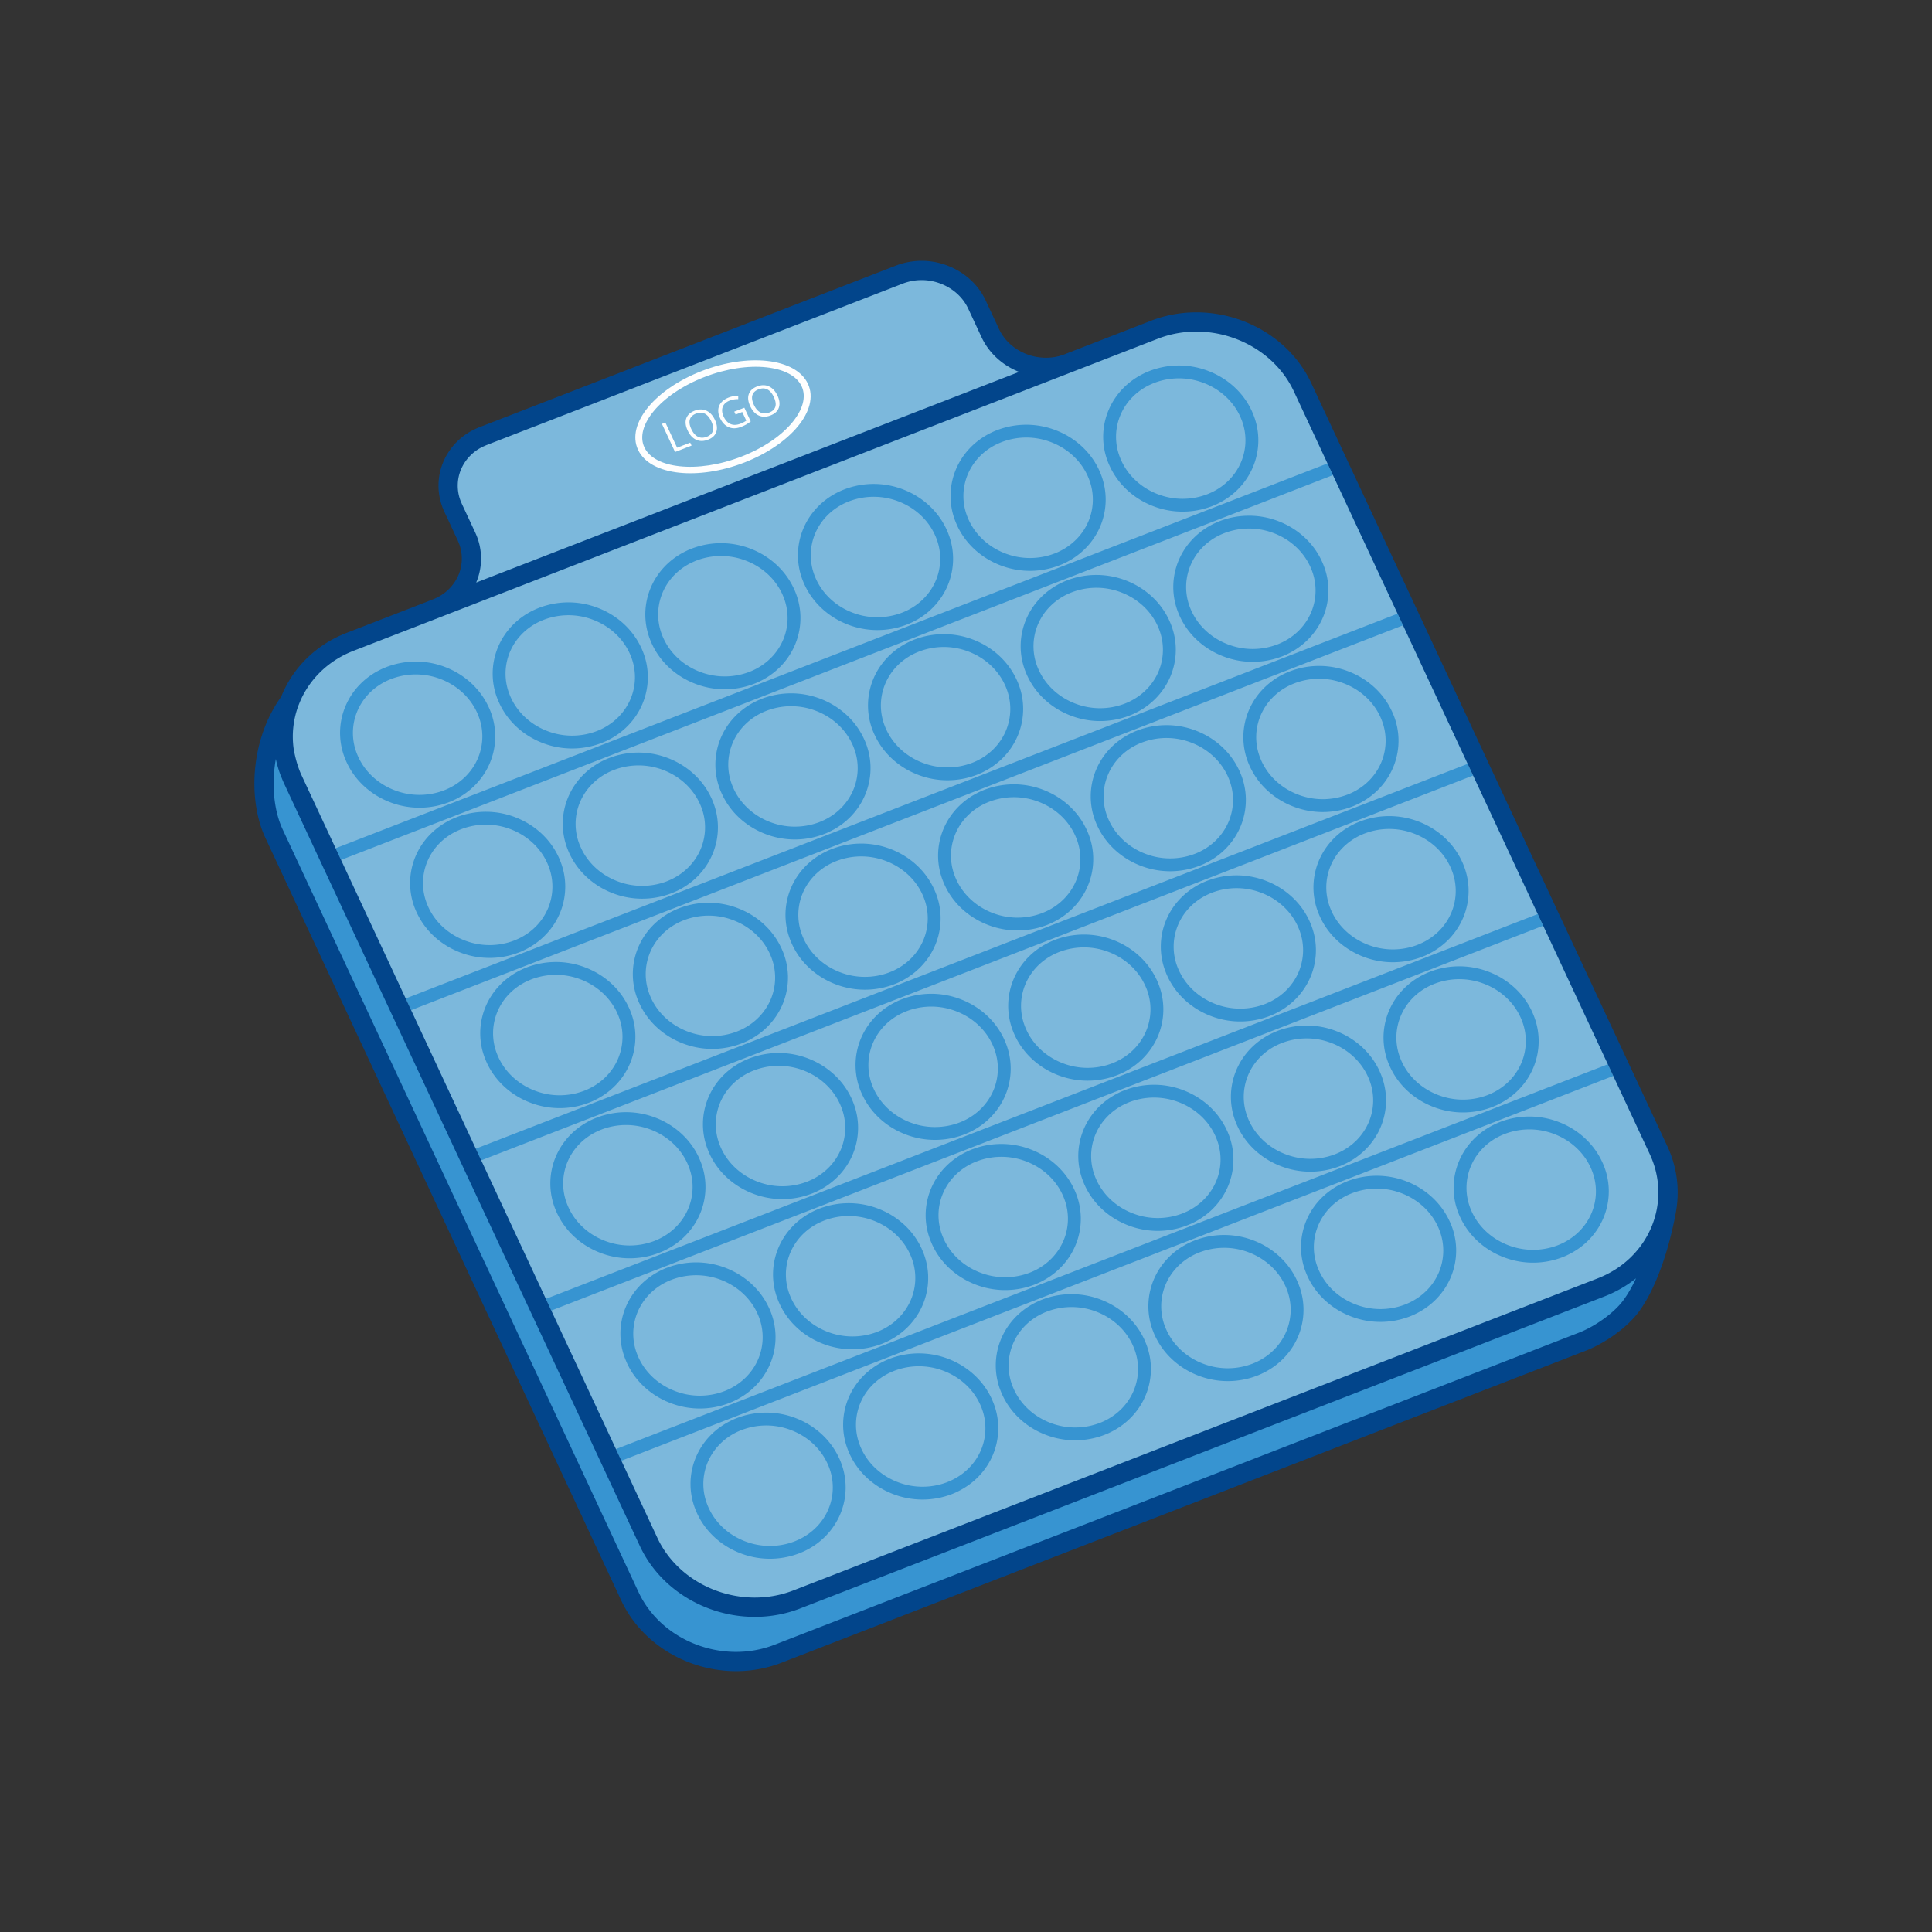 <svg id="Layer_1" xmlns="http://www.w3.org/2000/svg" version="1.1" viewBox="0 0 150 150"><rect x="0" y="0" width="150" height="150" fill="#333333" stroke="none"/><defs><style>.st1{fill:#3794d1;fill-rule:evenodd}.st3{fill:#fefefe}</style></defs><path d="m27.175 49.833 6.702-2.6c2.305-.894 3.354-3.407 2.334-5.593l-1.031-2.21c-1.014-2.173.031-4.678 2.323-5.567l32.338-12.546c2.292-.889 4.996.162 6.01 2.334l1.031 2.21c1.02 2.186 3.732 3.239 6.038 2.345l6.702-2.6c4.39-1.703 9.571.309 11.513 4.471l27.628 59.211c1.942 4.162-.06 8.961-4.45 10.664l-62.446 24.227c-4.39 1.703-9.57-.309-11.512-4.471L22.727 60.497c-1.942-4.162.06-8.961 4.45-10.664Z" style="fill:#7cb8dc;fill-rule:evenodd"/><path class="st1" d="M81.878 42.971c.109-.042.214-.087.312-.133 1.102-.514 1.906-1.378 2.326-2.388a4.35 4.35 0 0 0 .028-3.262 4.697 4.697 0 0 0-.122-.288c-.562-1.202-1.586-2.092-2.787-2.558a5.352 5.352 0 0 0-3.866-.017 4.622 4.622 0 0 0-.312.135l-.036.015c-1.085.516-1.875 1.373-2.29 2.372a4.35 4.35 0 0 0-.028 3.262c.038.098.079.195.122.287.562 1.202 1.586 2.092 2.787 2.558a5.352 5.352 0 0 0 3.866.017Zm.734.77a6.348 6.348 0 0 1-4.96.143c-1.435-.557-2.659-1.623-3.332-3.066a8.878 8.878 0 0 1-.148-.35 5.342 5.342 0 0 1 .036-4.004c.507-1.22 1.469-2.263 2.786-2.889l.041-.021a6.345 6.345 0 0 1 4.958-.141c1.435.557 2.659 1.623 3.332 3.066.054.119.103.236.148.35a5.342 5.342 0 0 1-.036 4.004c-.512 1.232-1.488 2.284-2.826 2.908ZM34.478 61.361c.099-.038.205-.084.314-.135l.024-.01c1.089-.516 1.884-1.374 2.301-2.377a4.35 4.35 0 0 0 .028-3.262 4.417 4.417 0 0 0-.122-.287c-.56-1.201-1.585-2.091-2.787-2.558a5.35 5.35 0 0 0-4.177.116c-1.104.517-1.908 1.38-2.327 2.389a4.349 4.349 0 0 0-.028 3.263c.038.098.079.195.122.287.56 1.201 1.585 2.091 2.787 2.558a5.35 5.35 0 0 0 3.865.017Zm.732.772a6.35 6.35 0 0 1-4.956.141c-1.433-.557-2.657-1.623-3.33-3.066a5.617 5.617 0 0 1-.149-.349 5.34 5.34 0 0 1 .036-4.005c.512-1.234 1.49-2.287 2.827-2.911a6.345 6.345 0 0 1 4.958-.141c1.433.557 2.657 1.623 3.33 3.066a5.337 5.337 0 0 1 .114 4.354c-.508 1.223-1.474 2.268-2.796 2.894l-.032.016ZM46.328 56.763c.109-.042.214-.087.312-.133 1.103-.516 1.907-1.38 2.326-2.388a4.35 4.35 0 0 0 .028-3.262 4.697 4.697 0 0 0-.122-.288c-.56-1.201-1.585-2.091-2.787-2.558a5.354 5.354 0 0 0-4.177.116c-1.103.516-1.907 1.38-2.326 2.388a4.35 4.35 0 0 0-.028 3.262c.038.099.079.195.122.288.56 1.201 1.585 2.091 2.787 2.558a5.354 5.354 0 0 0 3.865.017Zm.734.771a6.345 6.345 0 0 1-4.958.142c-1.433-.557-2.657-1.623-3.33-3.066a5.342 5.342 0 0 1-.114-4.354c.512-1.234 1.489-2.287 2.826-2.91a6.345 6.345 0 0 1 4.959-.141c1.433.557 2.657 1.623 3.33 3.066a5.342 5.342 0 0 1 .114 4.354c-.513 1.234-1.489 2.287-2.826 2.91ZM58.178 52.166c.109-.042.213-.087.312-.133 1.103-.514 1.907-1.378 2.326-2.388a4.35 4.35 0 0 0 .028-3.262 4.697 4.697 0 0 0-.122-.288c-.56-1.201-1.585-2.091-2.787-2.558a5.357 5.357 0 0 0-3.866-.017 5.493 5.493 0 0 0-.313.135l-.036.015c-1.084.516-1.874 1.372-2.289 2.371a4.344 4.344 0 0 0-.028 3.261c.038.098.079.196.123.288.56 1.201 1.585 2.091 2.787 2.558a5.35 5.35 0 0 0 3.865.017Zm.734.77a6.34 6.34 0 0 1-4.958.143c-1.433-.557-2.657-1.623-3.33-3.066a5.436 5.436 0 0 1-.15-.351 5.34 5.34 0 0 1 .036-4.003c.506-1.219 1.468-2.262 2.784-2.889l.041-.021a6.345 6.345 0 0 1 4.959-.141c1.433.557 2.657 1.623 3.33 3.066a5.342 5.342 0 0 1 .114 4.354c-.512 1.232-1.489 2.284-2.826 2.908ZM70.028 47.569c.109-.042.213-.087.312-.133 1.103-.515 1.907-1.379 2.326-2.389a4.353 4.353 0 0 0 .028-3.263 4.666 4.666 0 0 0-.122-.287c-.56-1.201-1.585-2.091-2.787-2.558a5.352 5.352 0 0 0-4.178.116c-1.104.517-1.908 1.38-2.327 2.389a4.349 4.349 0 0 0-.028 3.263c.038.098.079.195.122.287.56 1.201 1.585 2.091 2.787 2.558a5.352 5.352 0 0 0 3.866.017Zm.734.77a5.755 5.755 0 0 1-.374.16 6.35 6.35 0 0 1-4.584-.017c-1.433-.557-2.657-1.623-3.33-3.066a5.617 5.617 0 0 1-.149-.349 5.34 5.34 0 0 1 .036-4.005c.512-1.234 1.49-2.287 2.827-2.911a6.35 6.35 0 0 1 4.958-.141c1.433.557 2.657 1.623 3.33 3.066.055.118.105.235.149.35a5.34 5.34 0 0 1-.036 4.005c-.512 1.233-1.488 2.284-2.826 2.909ZM93.728 38.374c.092-.035.197-.081.312-.135l.036-.015c1.085-.516 1.875-1.373 2.29-2.372a4.35 4.35 0 0 0 .028-3.262 4.666 4.666 0 0 0-.122-.287c-.562-1.202-1.586-2.092-2.787-2.558a5.35 5.35 0 0 0-3.865-.017 4.858 4.858 0 0 0-.313.135l-.036.015c-1.084.516-1.875 1.372-2.29 2.371a4.35 4.35 0 0 0-.028 3.262c.038.098.08.195.123.288.56 1.201 1.585 2.091 2.787 2.558a5.35 5.35 0 0 0 3.865.017Zm.734.771a6.345 6.345 0 0 1-4.958.141c-1.433-.557-2.657-1.623-3.33-3.066a5.342 5.342 0 0 1-.114-4.354c.507-1.219 1.468-2.262 2.785-2.889l.041-.021a6.34 6.34 0 0 1 4.959-.141c1.435.557 2.659 1.623 3.332 3.066.053.119.103.236.148.35a5.342 5.342 0 0 1-.036 4.004c-.507 1.22-1.469 2.263-2.786 2.889l-.041.021ZM87.319 54.633c.109-.042.213-.087.312-.133 1.103-.514 1.907-1.378 2.327-2.389a4.353 4.353 0 0 0 .028-3.263 4.945 4.945 0 0 0-.122-.287c-.56-1.201-1.585-2.091-2.787-2.558a5.352 5.352 0 0 0-4.177.115c-1.104.517-1.908 1.38-2.327 2.389a4.351 4.351 0 0 0 .096 3.552l.01.024c.563 1.188 1.581 2.069 2.775 2.532a5.352 5.352 0 0 0 3.866.017Zm.734.77a5.755 5.755 0 0 1-.374.16 6.35 6.35 0 0 1-4.584-.017c-1.423-.553-2.64-1.608-3.316-3.035l-.016-.033a6.151 6.151 0 0 1-.147-.347 5.342 5.342 0 0 1 .036-4.006c.513-1.234 1.49-2.287 2.827-2.911a6.353 6.353 0 0 1 4.958-.14c1.433.557 2.657 1.623 3.33 3.066.055.118.105.235.149.349a5.34 5.34 0 0 1-.036 4.005c-.512 1.233-1.489 2.285-2.827 2.909ZM39.92 73.023c.092-.035.196-.081.311-.134l.036-.015c1.085-.516 1.876-1.373 2.291-2.372a4.349 4.349 0 0 0 .028-3.263 4.945 4.945 0 0 0-.122-.287c-.56-1.201-1.585-2.091-2.787-2.558a5.352 5.352 0 0 0-4.178.116c-1.103.514-1.907 1.378-2.326 2.389a4.353 4.353 0 0 0-.028 3.263c.038.098.079.194.122.287.56 1.201 1.585 2.091 2.787 2.558a5.352 5.352 0 0 0 3.866.017Zm.733.772a6.343 6.343 0 0 1-4.959.141c-1.433-.557-2.657-1.623-3.33-3.066a5.344 5.344 0 0 1-.114-4.355c.512-1.232 1.488-2.284 2.826-2.909.124-.058.249-.112.374-.16a6.345 6.345 0 0 1 4.584.017c1.433.557 2.657 1.623 3.33 3.066.055.118.105.235.149.349a5.34 5.34 0 0 1-.036 4.005c-.507 1.22-1.469 2.263-2.786 2.89l-.041.021ZM51.77 68.425c.091-.035.196-.081.311-.134 1.104-.515 1.908-1.378 2.327-2.387a4.349 4.349 0 0 0-.096-3.552l-.01-.024c-.563-1.188-1.581-2.069-2.775-2.532a5.352 5.352 0 0 0-4.177.115c-1.104.517-1.908 1.38-2.327 2.389a4.351 4.351 0 0 0 .096 3.552l.01.024c.563 1.188 1.581 2.068 2.775 2.532a5.352 5.352 0 0 0 3.866.017Zm.732.773a6.35 6.35 0 0 1-4.957.141c-1.423-.553-2.64-1.608-3.316-3.035l-.016-.033a6.151 6.151 0 0 1-.147-.347 5.342 5.342 0 0 1 .036-4.006c.513-1.234 1.49-2.287 2.827-2.911a6.348 6.348 0 0 1 4.958-.14c1.423.553 2.64 1.608 3.316 3.035l.017.033c.05.107.1.223.147.347a5.34 5.34 0 0 1-.036 4.005c-.513 1.234-1.49 2.288-2.827 2.911ZM63.62 63.828c.092-.036.197-.081.313-.135l.036-.015c1.084-.516 1.875-1.372 2.29-2.371a4.346 4.346 0 0 0 .028-3.262 4.37 4.37 0 0 0-.123-.288c-.56-1.201-1.585-2.091-2.787-2.558a5.35 5.35 0 0 0-4.177.116c-1.103.514-1.907 1.379-2.326 2.389a4.351 4.351 0 0 0-.028 3.262c.038.098.079.195.122.287.56 1.201 1.585 2.091 2.787 2.558a5.352 5.352 0 0 0 3.866.017Zm.734.771a6.345 6.345 0 0 1-4.959.141c-1.433-.557-2.657-1.623-3.33-3.066a5.342 5.342 0 0 1-.114-4.354c.512-1.233 1.488-2.284 2.826-2.909.124-.058.249-.112.374-.16a6.345 6.345 0 0 1 4.584.017c1.433.557 2.657 1.623 3.33 3.066a5.342 5.342 0 0 1 .114 4.354c-.506 1.22-1.468 2.263-2.785 2.889l-.041.021ZM75.47 59.23c.109-.042.213-.087.312-.133 1.103-.514 1.907-1.378 2.326-2.389a4.353 4.353 0 0 0 .028-3.263 4.945 4.945 0 0 0-.122-.287c-.56-1.201-1.585-2.091-2.787-2.558a5.352 5.352 0 0 0-4.178.116c-1.103.515-1.907 1.379-2.326 2.389a4.351 4.351 0 0 0-.028 3.262c.038.098.079.195.122.287.56 1.201 1.585 2.091 2.787 2.558a5.352 5.352 0 0 0 3.866.017Zm.733.77a5.755 5.755 0 0 1-.374.16 6.345 6.345 0 0 1-4.584-.017c-1.433-.557-2.657-1.623-3.33-3.066a5.342 5.342 0 0 1-.114-4.354c.512-1.232 1.488-2.284 2.826-2.909.124-.058.249-.112.374-.16a6.345 6.345 0 0 1 4.584.017c1.433.557 2.657 1.623 3.33 3.066a5.344 5.344 0 0 1 .114 4.355c-.512 1.232-1.488 2.284-2.826 2.909ZM99.17 50.035c.109-.042.213-.087.312-.133 1.103-.514 1.907-1.378 2.327-2.389a4.353 4.353 0 0 0 .028-3.263 4.945 4.945 0 0 0-.122-.287c-.56-1.201-1.585-2.091-2.787-2.558a5.352 5.352 0 0 0-4.177.115c-1.104.517-1.908 1.38-2.327 2.389a4.351 4.351 0 0 0 .096 3.552l.01.024c.563 1.188 1.581 2.068 2.775 2.532a5.352 5.352 0 0 0 3.866.017Zm.733.77a5.755 5.755 0 0 1-.374.16 6.345 6.345 0 0 1-4.584-.017c-1.423-.553-2.64-1.608-3.316-3.035l-.016-.033a6.151 6.151 0 0 1-.147-.347 5.342 5.342 0 0 1 .036-4.006c.513-1.234 1.49-2.287 2.827-2.911a6.345 6.345 0 0 1 4.957-.14c1.433.557 2.657 1.623 3.33 3.066.055.118.105.235.149.349a5.34 5.34 0 0 1-.036 4.005c-.512 1.233-1.489 2.285-2.827 2.909ZM92.761 66.295c.109-.042.214-.087.312-.133 1.103-.514 1.906-1.378 2.326-2.388a4.346 4.346 0 0 0 .029-3.26 6.005 6.005 0 0 0-.123-.289c-.56-1.201-1.585-2.091-2.787-2.558a5.35 5.35 0 0 0-4.178.116c-1.103.514-1.906 1.378-2.326 2.388a4.348 4.348 0 0 0 .097 3.551l.01.023c.563 1.188 1.581 2.069 2.775 2.532a5.35 5.35 0 0 0 3.865.017Zm.734.769a6.34 6.34 0 0 1-4.959.143c-1.423-.553-2.64-1.608-3.316-3.035l-.017-.033a5.92 5.92 0 0 1-.148-.349 5.34 5.34 0 0 1 .036-4.003c.512-1.232 1.488-2.284 2.826-2.908a6.34 6.34 0 0 1 4.959-.143c1.433.557 2.657 1.623 3.33 3.066a5.347 5.347 0 0 1 .114 4.354c-.512 1.232-1.488 2.284-2.826 2.908ZM45.361 84.684c.109-.042.213-.087.312-.133 1.103-.514 1.907-1.378 2.326-2.388a4.35 4.35 0 0 0 .028-3.262 4.697 4.697 0 0 0-.122-.288c-.56-1.201-1.585-2.091-2.787-2.558a5.35 5.35 0 0 0-3.865-.017 5.493 5.493 0 0 0-.313.135l-.036.015c-1.084.516-1.875 1.372-2.29 2.371a4.35 4.35 0 0 0-.028 3.262c.038.098.079.195.123.288.562 1.202 1.586 2.092 2.787 2.558a5.35 5.35 0 0 0 3.865.017Zm.734.77a5.755 5.755 0 0 1-.374.16 6.345 6.345 0 0 1-4.584-.017c-1.435-.557-2.659-1.623-3.332-3.066a7.15 7.15 0 0 1-.148-.35 5.342 5.342 0 0 1 .036-4.004c.507-1.22 1.469-2.263 2.785-2.889l.041-.021a6.345 6.345 0 0 1 4.959-.141c1.433.556 2.657 1.623 3.33 3.066a5.342 5.342 0 0 1 .114 4.354c-.512 1.232-1.489 2.284-2.826 2.908ZM57.211 80.087c.109-.042.214-.087.312-.133 1.103-.514 1.906-1.378 2.326-2.388a4.346 4.346 0 0 0 .029-3.26 6.005 6.005 0 0 0-.123-.289c-.56-1.201-1.585-2.091-2.787-2.558a5.35 5.35 0 0 0-4.177.116c-1.103.514-1.907 1.379-2.326 2.388a4.35 4.35 0 0 0-.028 3.262c.038.099.079.195.122.288.56 1.201 1.585 2.091 2.788 2.558a5.35 5.35 0 0 0 3.865.017Zm.734.769a6.34 6.34 0 0 1-4.959.143c-1.433-.557-2.657-1.623-3.331-3.066a5.342 5.342 0 0 1-.114-4.354c.512-1.232 1.489-2.284 2.826-2.908.124-.058.249-.112.374-.16a6.345 6.345 0 0 1 4.584.017c1.433.557 2.657 1.623 3.33 3.066a5.347 5.347 0 0 1 .114 4.354c-.512 1.232-1.488 2.284-2.826 2.908ZM69.061 75.49c.092-.035.196-.081.311-.134l.036-.015c1.085-.517 1.876-1.373 2.291-2.372a4.353 4.353 0 0 0 .028-3.263 4.945 4.945 0 0 0-.122-.287c-.56-1.201-1.585-2.091-2.787-2.558a5.35 5.35 0 0 0-4.177.116c-1.104.517-1.908 1.38-2.327 2.389a4.349 4.349 0 0 0-.028 3.263c.038.098.079.195.122.287.56 1.201 1.585 2.091 2.787 2.558a5.352 5.352 0 0 0 3.866.017Zm.733.772a6.35 6.35 0 0 1-4.958.141c-1.433-.557-2.657-1.623-3.33-3.066a5.617 5.617 0 0 1-.149-.349 5.34 5.34 0 0 1 .036-4.005c.512-1.234 1.49-2.287 2.827-2.911a6.35 6.35 0 0 1 4.958-.141c1.433.557 2.657 1.623 3.33 3.066.055.118.105.235.149.349a5.34 5.34 0 0 1-.036 4.005c-.507 1.22-1.469 2.263-2.786 2.89l-.041.021ZM80.911 70.892c.092-.035.197-.081.313-.135l.036-.015c1.084-.516 1.875-1.372 2.29-2.371a4.35 4.35 0 0 0 .028-3.262 4.983 4.983 0 0 0-.123-.288c-.56-1.201-1.585-2.091-2.787-2.558a5.35 5.35 0 0 0-4.177.116c-1.103.515-1.907 1.378-2.326 2.389a4.35 4.35 0 0 0-.028 3.262c.038.098.079.195.122.287.562 1.202 1.586 2.092 2.787 2.558a5.35 5.35 0 0 0 3.865.017Zm.734.771a6.34 6.34 0 0 1-4.959.141c-1.435-.557-2.659-1.623-3.332-3.066a8.878 8.878 0 0 1-.148-.35 5.337 5.337 0 0 1 .036-4.004c.512-1.232 1.488-2.284 2.826-2.909.124-.058.249-.112.374-.16a6.345 6.345 0 0 1 4.584.017c1.433.557 2.657 1.623 3.33 3.066a5.342 5.342 0 0 1 .114 4.354c-.507 1.22-1.469 2.263-2.785 2.889l-.041.021ZM104.611 61.697c.109-.042.213-.087.312-.133 1.103-.514 1.907-1.378 2.326-2.388a4.35 4.35 0 0 0 .028-3.262 4.697 4.697 0 0 0-.122-.288c-.56-1.201-1.585-2.091-2.788-2.558a5.35 5.35 0 0 0-4.177.116c-1.103.514-1.906 1.378-2.326 2.388a4.346 4.346 0 0 0-.029 3.26c.042.106.084.204.123.289.56 1.201 1.585 2.091 2.787 2.558a5.35 5.35 0 0 0 3.865.017Zm.734.77a5.755 5.755 0 0 1-.374.16 6.345 6.345 0 0 1-4.584-.017c-1.433-.557-2.657-1.623-3.33-3.066a5.347 5.347 0 0 1-.114-4.354c.512-1.232 1.488-2.284 2.826-2.908a6.34 6.34 0 0 1 4.959-.143c1.433.557 2.657 1.623 3.331 3.066a5.342 5.342 0 0 1 .114 4.354c-.512 1.232-1.489 2.284-2.826 2.908ZM98.202 77.956c.092-.035.196-.081.311-.134l.036-.015c1.085-.516 1.875-1.373 2.291-2.372a4.349 4.349 0 0 0 .028-3.263 4.945 4.945 0 0 0-.122-.287c-.56-1.201-1.585-2.091-2.787-2.558a5.352 5.352 0 0 0-3.866-.017 5.413 5.413 0 0 0-.311.134c-1.104.515-1.908 1.378-2.327 2.387a4.349 4.349 0 0 0 .095 3.55c.561 1.202 1.585 2.091 2.786 2.558a5.352 5.352 0 0 0 3.866.017Zm.733.773a6.348 6.348 0 0 1-4.959.141c-1.435-.557-2.659-1.623-3.332-3.066a6.233 6.233 0 0 1-.147-.349 5.34 5.34 0 0 1 .036-4.005c.513-1.234 1.49-2.287 2.827-2.911a6.345 6.345 0 0 1 4.957-.141c1.433.557 2.657 1.623 3.33 3.066.055.118.105.235.149.349a5.34 5.34 0 0 1-.036 4.005c-.507 1.22-1.469 2.263-2.786 2.89l-.041.021ZM50.803 96.346c.109-.042.213-.087.312-.133 1.103-.514 1.906-1.378 2.326-2.388a4.346 4.346 0 0 0 .028-3.262 4.697 4.697 0 0 0-.122-.288c-.562-1.202-1.586-2.092-2.787-2.558a5.347 5.347 0 0 0-3.866-.017 5.413 5.413 0 0 0-.311.134c-1.104.515-1.908 1.378-2.327 2.387a4.349 4.349 0 0 0-.028 3.263c.038.098.079.194.122.287.56 1.201 1.585 2.091 2.787 2.558a5.352 5.352 0 0 0 3.866.017Zm.734.769a6.34 6.34 0 0 1-4.958.143c-1.433-.557-2.657-1.623-3.33-3.066a5.617 5.617 0 0 1-.149-.349 5.34 5.34 0 0 1 .036-4.005c.513-1.235 1.49-2.287 2.827-2.911a6.34 6.34 0 0 1 4.958-.141c1.435.557 2.659 1.623 3.332 3.066.053.119.103.236.148.35a5.337 5.337 0 0 1-.036 4.004c-.512 1.233-1.488 2.284-2.826 2.908ZM62.653 91.748c.092-.035.196-.081.311-.134l.036-.015c1.085-.516 1.876-1.373 2.291-2.372a4.349 4.349 0 0 0 .028-3.263 4.945 4.945 0 0 0-.122-.287c-.56-1.201-1.585-2.091-2.787-2.558a5.352 5.352 0 0 0-4.178.116c-1.103.514-1.907 1.379-2.327 2.389a4.351 4.351 0 0 0-.028 3.262c.038.098.079.195.122.287.562 1.202 1.586 2.092 2.787 2.558a5.352 5.352 0 0 0 3.866.017Zm.733.772a6.348 6.348 0 0 1-4.959.141c-1.435-.557-2.659-1.624-3.332-3.066a6.595 6.595 0 0 1-.147-.35 5.337 5.337 0 0 1 .036-4.004c.512-1.233 1.489-2.285 2.827-2.909a6.343 6.343 0 0 1 4.959-.143c1.433.557 2.657 1.623 3.33 3.066.055.118.105.235.149.349a5.34 5.34 0 0 1-.036 4.005c-.507 1.22-1.469 2.263-2.786 2.89l-.041.021ZM74.502 87.151c.109-.042.213-.087.312-.133 1.103-.514 1.907-1.378 2.327-2.389a4.349 4.349 0 0 0 .028-3.263 4.666 4.666 0 0 0-.122-.287c-.56-1.201-1.585-2.091-2.787-2.558a5.352 5.352 0 0 0-3.866-.017 5.493 5.493 0 0 0-.313.135l-.036.015c-1.084.516-1.875 1.372-2.29 2.371a4.346 4.346 0 0 0-.028 3.262c.038.098.079.195.123.288.56 1.201 1.585 2.091 2.787 2.558a5.35 5.35 0 0 0 3.865.017Zm.734.77a5.755 5.755 0 0 1-.374.16 6.345 6.345 0 0 1-4.584-.017c-1.433-.557-2.657-1.623-3.33-3.066a5.342 5.342 0 0 1-.114-4.354c.507-1.219 1.469-2.263 2.785-2.889l.041-.021a6.345 6.345 0 0 1 4.959-.141c1.433.557 2.657 1.623 3.33 3.066.055.118.105.235.149.35a5.34 5.34 0 0 1-.036 4.005c-.512 1.233-1.489 2.285-2.827 2.909ZM86.352 82.554c.091-.035.196-.081.311-.134 1.104-.515 1.908-1.378 2.327-2.387a4.349 4.349 0 0 0-.096-3.552l-.01-.024c-.563-1.188-1.581-2.069-2.775-2.532a5.352 5.352 0 0 0-4.177.116c-1.103.514-1.907 1.379-2.327 2.389a4.349 4.349 0 0 0-.028 3.263c.038.098.079.194.122.287.56 1.201 1.585 2.091 2.787 2.558a5.352 5.352 0 0 0 3.866.017Zm.733.772a6.35 6.35 0 0 1-4.957.141c-1.433-.557-2.657-1.623-3.33-3.066a5.617 5.617 0 0 1-.149-.349 5.34 5.34 0 0 1 .036-4.005c.512-1.233 1.489-2.285 2.827-2.909.124-.058.249-.111.374-.16a6.35 6.35 0 0 1 4.584.017c1.423.553 2.64 1.608 3.316 3.035l.017.033c.05.108.099.224.147.347a5.34 5.34 0 0 1-.036 4.005c-.513 1.234-1.49 2.288-2.827 2.911ZM110.053 73.359c.092-.035.196-.081.311-.134l.036-.015c1.085-.516 1.876-1.373 2.291-2.372a4.349 4.349 0 0 0 .028-3.263 4.945 4.945 0 0 0-.122-.287c-.56-1.201-1.585-2.091-2.787-2.558a5.352 5.352 0 0 0-4.178.116c-1.104.517-1.908 1.38-2.327 2.389a4.349 4.349 0 0 0-.028 3.263c.038.098.079.195.122.287.56 1.201 1.585 2.091 2.787 2.558a5.352 5.352 0 0 0 3.866.017Zm.733.772a6.34 6.34 0 0 1-4.958.141c-1.433-.557-2.657-1.623-3.33-3.066a5.392 5.392 0 0 1-.149-.35 5.34 5.34 0 0 1 .036-4.005c.512-1.234 1.489-2.287 2.827-2.911a6.35 6.35 0 0 1 4.958-.141c1.433.557 2.657 1.623 3.33 3.066.055.118.105.235.149.349a5.34 5.34 0 0 1-.036 4.005c-.507 1.22-1.469 2.263-2.786 2.89l-.041.021ZM109.086 101.282c.109-.042.213-.087.312-.133 1.103-.515 1.907-1.379 2.326-2.388a4.35 4.35 0 0 0 .028-3.262 4.697 4.697 0 0 0-.122-.288c-.56-1.201-1.585-2.091-2.787-2.558a5.35 5.35 0 0 0-4.177.116c-1.103.514-1.907 1.378-2.327 2.389a4.349 4.349 0 0 0-.028 3.263c.038.098.079.195.122.287.56 1.201 1.585 2.091 2.787 2.558a5.352 5.352 0 0 0 3.866.017Zm.734.77a5.755 5.755 0 0 1-.374.16 6.345 6.345 0 0 1-4.584-.017c-1.433-.557-2.657-1.623-3.33-3.066a5.392 5.392 0 0 1-.149-.35 5.34 5.34 0 0 1 .036-4.005c.512-1.233 1.489-2.285 2.827-2.909.124-.058.249-.112.374-.16a6.345 6.345 0 0 1 4.584.017c1.433.557 2.657 1.623 3.33 3.066a5.342 5.342 0 0 1 .114 4.354c-.512 1.232-1.488 2.284-2.826 2.908ZM61.687 119.672c.091-.035.196-.081.311-.134 1.104-.515 1.908-1.378 2.327-2.387a4.349 4.349 0 0 0-.096-3.552l-.01-.024c-.563-1.188-1.581-2.069-2.775-2.532a5.352 5.352 0 0 0-4.178.116c-1.103.515-1.907 1.379-2.327 2.389a4.353 4.353 0 0 0-.028 3.263c.038.098.079.195.122.287.56 1.201 1.585 2.091 2.787 2.558a5.352 5.352 0 0 0 3.866.017Zm.733.772a6.353 6.353 0 0 1-4.958.141c-1.433-.557-2.657-1.623-3.33-3.066a5.392 5.392 0 0 1-.149-.35 5.34 5.34 0 0 1 .036-4.005c.512-1.233 1.489-2.285 2.827-2.909.124-.058.249-.112.374-.16a6.35 6.35 0 0 1 4.584.017c1.423.553 2.64 1.608 3.316 3.035l.017.033c.05.107.1.223.147.347a5.34 5.34 0 0 1-.036 4.005c-.513 1.234-1.49 2.288-2.827 2.911ZM73.537 115.074c.109-.042.213-.087.312-.133 1.103-.514 1.907-1.378 2.326-2.388a4.35 4.35 0 0 0 .028-3.262l-.009-.025a4.608 4.608 0 0 0-.113-.262c-.56-1.201-1.585-2.091-2.787-2.558a5.35 5.35 0 0 0-4.177.116c-1.103.515-1.907 1.379-2.327 2.389a4.349 4.349 0 0 0-.028 3.263c.038.098.079.195.122.287.56 1.201 1.585 2.091 2.787 2.558a5.352 5.352 0 0 0 3.866.017Zm.733.77a5.755 5.755 0 0 1-.374.16 6.345 6.345 0 0 1-4.584-.017c-1.433-.557-2.657-1.623-3.33-3.066a5.392 5.392 0 0 1-.149-.35 5.34 5.34 0 0 1 .036-4.005c.512-1.233 1.489-2.285 2.827-2.909.124-.058.249-.112.374-.16a6.345 6.345 0 0 1 4.584.017c1.433.557 2.657 1.623 3.33 3.066.048.104.095.213.139.325l.01.024a5.342 5.342 0 0 1-.036 4.004c-.512 1.233-1.488 2.284-2.826 2.908ZM85.387 110.477c.109-.042.214-.087.312-.133 1.102-.514 1.906-1.379 2.326-2.388a4.346 4.346 0 0 0 .028-3.262 4.976 4.976 0 0 0-.122-.288c-.562-1.202-1.586-2.092-2.787-2.558a5.352 5.352 0 0 0-4.178.116c-1.103.514-1.907 1.378-2.326 2.389a4.35 4.35 0 0 0-.028 3.262l.009.025c.033.084.071.172.113.262.56 1.201 1.585 2.091 2.787 2.558a5.357 5.357 0 0 0 3.866.017Zm.734.769a6.345 6.345 0 0 1-4.959.143c-1.433-.557-2.657-1.623-3.33-3.066a5.771 5.771 0 0 1-.139-.325l-.01-.025a5.344 5.344 0 0 1 .036-4.005c.512-1.233 1.488-2.284 2.826-2.909.124-.058.249-.112.374-.16a6.348 6.348 0 0 1 4.585.017c1.435.557 2.659 1.624 3.332 3.066.053.119.103.236.148.35a5.342 5.342 0 0 1-.036 4.004c-.512 1.232-1.488 2.284-2.826 2.908ZM97.236 105.88c.109-.042.213-.087.312-.133 1.103-.514 1.907-1.378 2.327-2.389a4.353 4.353 0 0 0 .028-3.263 4.945 4.945 0 0 0-.122-.287c-.56-1.201-1.585-2.091-2.787-2.558a5.352 5.352 0 0 0-4.177.115c-1.104.517-1.909 1.38-2.328 2.389a4.351 4.351 0 0 0 .096 3.55l.015.036c.564 1.183 1.58 2.06 2.77 2.522a5.352 5.352 0 0 0 3.866.017Zm.734.769a5.755 5.755 0 0 1-.374.16 6.345 6.345 0 0 1-4.584-.017c-1.42-.551-2.634-1.603-3.311-3.025l-.022-.041a5.367 5.367 0 0 1-.147-.349 5.342 5.342 0 0 1 .036-4.006c.513-1.234 1.49-2.287 2.828-2.911a6.35 6.35 0 0 1 4.957-.14c1.433.557 2.657 1.623 3.33 3.066.055.118.105.235.149.349a5.34 5.34 0 0 1-.036 4.005c-.512 1.233-1.489 2.285-2.827 2.909ZM120.937 96.684c.109-.042.213-.087.312-.133 1.103-.514 1.907-1.378 2.326-2.388a4.346 4.346 0 0 0 .028-3.262 4.697 4.697 0 0 0-.122-.288c-.561-1.201-1.585-2.091-2.788-2.558a5.354 5.354 0 0 0-4.177.116c-1.103.515-1.907 1.379-2.326 2.389a4.351 4.351 0 0 0-.028 3.262c.038.098.079.195.122.287.561 1.201 1.585 2.091 2.788 2.558a5.354 5.354 0 0 0 3.865.017Zm.734.77a5.755 5.755 0 0 1-.374.16 6.345 6.345 0 0 1-4.584-.017c-1.433-.557-2.657-1.623-3.331-3.066a5.344 5.344 0 0 1-.114-4.355c.512-1.233 1.488-2.284 2.826-2.909.124-.058.249-.112.374-.16a6.345 6.345 0 0 1 4.584.017c1.433.557 2.657 1.623 3.331 3.066a5.342 5.342 0 0 1 .114 4.354c-.512 1.232-1.488 2.284-2.826 2.908ZM103.643 89.618c.109-.042.213-.087.312-.133 1.103-.515 1.907-1.379 2.327-2.389a4.35 4.35 0 0 0 .028-3.262 4.666 4.666 0 0 0-.122-.287c-.562-1.202-1.586-2.092-2.787-2.558a5.352 5.352 0 0 0-4.178.116c-1.103.514-1.907 1.378-2.327 2.389a4.353 4.353 0 0 0-.028 3.263c.038.098.079.195.122.287.56 1.201 1.585 2.091 2.787 2.558a5.35 5.35 0 0 0 3.865.017Zm.734.77a5.755 5.755 0 0 1-.374.16 6.35 6.35 0 0 1-4.584-.017c-1.433-.557-2.657-1.623-3.33-3.066a5.617 5.617 0 0 1-.149-.349 5.34 5.34 0 0 1 .036-4.005c.512-1.233 1.489-2.285 2.827-2.909.124-.058.249-.112.374-.16a6.35 6.35 0 0 1 4.584.017c1.435.557 2.659 1.623 3.332 3.066.053.118.103.235.148.35a5.342 5.342 0 0 1-.036 4.004c-.512 1.233-1.489 2.285-2.827 2.909ZM56.244 108.008c.109-.042.213-.087.312-.133 1.103-.514 1.907-1.378 2.326-2.389a4.353 4.353 0 0 0 .028-3.263 4.945 4.945 0 0 0-.122-.287c-.56-1.201-1.585-2.091-2.787-2.558a5.352 5.352 0 0 0-4.178.116c-1.103.514-1.907 1.378-2.326 2.389a4.35 4.35 0 0 0-.028 3.262c.038.098.079.195.122.287.562 1.202 1.586 2.092 2.787 2.558a5.352 5.352 0 0 0 3.866.017Zm.734.769a5.755 5.755 0 0 1-.374.16 6.345 6.345 0 0 1-4.584-.017c-1.435-.557-2.659-1.623-3.332-3.066a8.878 8.878 0 0 1-.148-.35 5.342 5.342 0 0 1 .036-4.004c.512-1.232 1.488-2.284 2.826-2.909.124-.058.249-.112.374-.16a6.345 6.345 0 0 1 4.584.017c1.433.557 2.657 1.623 3.33 3.066a5.344 5.344 0 0 1 .114 4.354c-.512 1.233-1.488 2.284-2.826 2.909ZM68.094 103.41c.109-.042.213-.087.312-.133 1.103-.515 1.907-1.379 2.327-2.389a4.35 4.35 0 0 0 .028-3.262 4.666 4.666 0 0 0-.122-.287c-.562-1.202-1.586-2.092-2.787-2.558a5.352 5.352 0 0 0-3.866-.017 5.413 5.413 0 0 0-.311.134l-.036.015c-1.084.517-1.875 1.373-2.291 2.372a4.354 4.354 0 0 0-.028 3.263c.038.098.079.194.122.287.56 1.201 1.585 2.091 2.787 2.558a5.352 5.352 0 0 0 3.866.017Zm.733.77a5.755 5.755 0 0 1-.374.16 6.35 6.35 0 0 1-4.584-.017c-1.433-.557-2.657-1.623-3.33-3.066a5.617 5.617 0 0 1-.149-.349 5.34 5.34 0 0 1 .036-4.005c.507-1.22 1.469-2.263 2.786-2.89l.041-.021a6.348 6.348 0 0 1 4.959-.141c1.435.558 2.659 1.624 3.332 3.066.053.118.103.235.148.35a5.342 5.342 0 0 1-.036 4.004c-.512 1.232-1.489 2.285-2.827 2.909ZM79.944 98.813c.109-.042.213-.087.312-.133 1.103-.514 1.907-1.379 2.326-2.389a4.35 4.35 0 0 0 .028-3.262 4.697 4.697 0 0 0-.122-.288c-.56-1.201-1.585-2.091-2.788-2.558a5.35 5.35 0 0 0-4.177.116c-1.103.515-1.907 1.379-2.326 2.389a4.35 4.35 0 0 0-.028 3.262c.038.098.079.195.122.287.562 1.202 1.586 2.092 2.787 2.558a5.352 5.352 0 0 0 3.866.017Zm.734.769a5.755 5.755 0 0 1-.374.16 6.345 6.345 0 0 1-4.584-.017c-1.435-.557-2.659-1.623-3.332-3.066a8.878 8.878 0 0 1-.148-.35 5.337 5.337 0 0 1 .036-4.004c.512-1.233 1.488-2.284 2.826-2.909.124-.058.249-.112.374-.16a6.345 6.345 0 0 1 4.584.017c1.434.557 2.657 1.623 3.331 3.066a5.342 5.342 0 0 1 .114 4.354c-.512 1.233-1.488 2.284-2.826 2.909ZM91.794 94.215c.092-.035.197-.081.312-.135l.036-.015c1.085-.516 1.875-1.373 2.29-2.372a4.35 4.35 0 0 0 .028-3.262 4.666 4.666 0 0 0-.122-.287c-.56-1.201-1.585-2.091-2.787-2.558a5.35 5.35 0 0 0-3.865-.017 4.858 4.858 0 0 0-.313.135l-.036.015c-1.084.516-1.875 1.372-2.29 2.371a4.35 4.35 0 0 0-.028 3.262c.038.098.08.195.123.288.562 1.202 1.586 2.092 2.787 2.558a5.352 5.352 0 0 0 3.866.017Zm.733.772a6.345 6.345 0 0 1-4.958.141c-1.435-.557-2.659-1.623-3.332-3.066a8.878 8.878 0 0 1-.148-.35 5.342 5.342 0 0 1 .036-4.004c.507-1.219 1.468-2.262 2.785-2.889l.041-.021a6.34 6.34 0 0 1 4.959-.141c1.433.557 2.657 1.623 3.33 3.066a5.344 5.344 0 0 1 .114 4.355c-.507 1.22-1.469 2.263-2.786 2.889l-.041.021ZM115.494 85.02c.109-.042.213-.087.312-.133 1.103-.515 1.907-1.379 2.326-2.389a4.35 4.35 0 0 0 .028-3.262 4.666 4.666 0 0 0-.122-.287c-.562-1.202-1.586-2.092-2.787-2.558a5.352 5.352 0 0 0-4.178.116c-1.103.514-1.907 1.378-2.326 2.389a4.353 4.353 0 0 0-.028 3.263c.038.098.079.195.122.287.56 1.201 1.585 2.091 2.787 2.558a5.352 5.352 0 0 0 3.866.017Zm.734.77a5.755 5.755 0 0 1-.374.16 6.345 6.345 0 0 1-4.584-.017c-1.433-.557-2.657-1.623-3.33-3.066a5.344 5.344 0 0 1-.114-4.355c.512-1.233 1.488-2.284 2.826-2.909a6.34 6.34 0 0 1 4.958-.143c1.435.557 2.659 1.624 3.332 3.066.053.118.103.235.148.35a5.342 5.342 0 0 1-.036 4.004c-.512 1.232-1.488 2.284-2.826 2.909ZM26.052 65.862l77.012-29.879.423.906-77.012 29.878-.423-.905zM31.494 77.523l77.012-29.878.422.906-77.012 29.878-.422-.906zM36.935 89.185l77.012-29.878.422.905L37.358 90.09l-.423-.905zM42.377 100.846l77.012-29.878.422.905-77.012 29.879-.422-.906zM47.818 112.508 124.83 82.63l.423.905-77.013 29.878-.422-.905z"/><path class="st3" d="M54.475 28.809c1.795-.697 3.604-.946 5.075-.787 1.527.165 2.707.772 3.177 1.779.47 1.008.131 2.204-.797 3.322-.895 1.077-2.346 2.092-4.141 2.789-1.795.696-3.604.946-5.075.787-1.527-.166-2.707-.772-3.177-1.779-.47-1.007-.131-2.204.797-3.321.894-1.077 2.346-2.093 4.14-2.789Zm5.029-.289c-1.386-.15-3.101.089-4.812.753-1.712.664-3.089 1.625-3.932 2.64-.81.975-1.118 1.99-.732 2.816.385.825 1.401 1.327 2.733 1.471 1.386.15 3.101-.089 4.812-.753 1.712-.664 3.089-1.625 3.932-2.64.81-.975 1.118-1.991.733-2.816-.385-.825-1.401-1.327-2.733-1.471Z"/><path class="st3" d="m52.411 35.094-1.018-2.182.267-.104.911 1.953 1.015-.394.107.229-1.282.497Zm3.096-2.492c.163.349.198.66.106.932-.093.273-.306.473-.637.602-.339.132-.647.135-.922.009-.276-.125-.498-.367-.665-.724-.166-.356-.202-.667-.109-.934.094-.267.31-.467.65-.599.331-.128.635-.129.914-.002s.499.366.663.716Zm-1.834.71c.138.295.309.494.513.596.204.101.433.102.685.005.255-.099.413-.25.472-.453s.019-.452-.119-.749c-.137-.293-.305-.491-.506-.592-.2-.101-.427-.103-.682-.004-.255.099-.413.251-.475.455-.062.204-.024.452.112.743Zm3.336-1.352.782-.303.495 1.062a2.646 2.646 0 0 1-.757.426c-.349.135-.666.142-.952.021-.285-.121-.511-.359-.676-.713a1.295 1.295 0 0 1-.134-.652.943.943 0 0 1 .232-.552c.138-.16.329-.287.571-.382.246-.095.494-.141.746-.138v.264a1.753 1.753 0 0 0-.657.107c-.28.109-.462.272-.546.492-.083.219-.06.469.071.75.137.294.318.488.54.582.223.094.481.083.775-.031.159-.062.307-.139.443-.234l-.314-.672-.515.2-.105-.226Zm3.355-1.243c.163.35.198.66.105.933-.093.272-.306.473-.637.602-.34.132-.647.135-.922.009-.276-.125-.498-.366-.665-.724-.166-.356-.202-.667-.109-.934.094-.267.31-.467.65-.599.331-.128.635-.129.914-.002s.5.366.663.716Zm-1.835.711c.138.295.308.494.513.596.204.101.433.102.685.004.255-.099.412-.249.471-.452s.019-.452-.119-.749c-.137-.294-.305-.491-.506-.592-.2-.102-.427-.103-.682-.005-.255.099-.413.251-.475.455-.062.204-.024.452.112.743Z"/><path class="st1" d="m127.999 97.155.042-.058a7.78 7.78 0 0 0 1.318-3.032s-.793 4.761-2.753 7.371c-.849 1.131-2.457 2.229-3.752 2.73l-62.446 24.227c-4.39 1.703-9.571-.309-11.513-4.471L21.267 64.711c-1.245-2.67-1.081-7.128 1.221-10.253-1.097 1.931-.313 4.863.236 6.038l27.628 59.212c1.942 4.162 7.123 6.174 11.513 4.471l62.001-24.055.445-.173c1.515-.594 2.743-1.524 3.688-2.797Z"/><path d="m33.247 46.675.018-.007.342-.133h.004l.004-.003h.004l.004-.003.004-.002h.004l.004-.003.004-.002h.004l.004-.003.004-.002h.004l.004-.003h.004l.181-.08a3.488 3.488 0 0 0 1.76-1.808 3.28 3.28 0 0 0 .023-2.457l-.091-.215-1.031-2.21a5.458 5.458 0 0 1-.132-.304l-.015-.043a4.75 4.75 0 0 1 .051-3.516 4.941 4.941 0 0 1 2.499-2.578 3.89 3.89 0 0 1 .327-.14l32.338-12.546a5.572 5.572 0 0 1 4.024.019c1.262.49 2.342 1.429 2.933 2.697l1.031 2.21c.425.911 1.209 1.589 2.13 1.947.927.36 1.989.395 2.961.018l.538-.209.018-.007 6.146-2.385c2.374-.921 4.96-.839 7.213.036 2.259.878 4.19 2.554 5.246 4.816l27.628 59.211c.086.184.164.366.233.545a8.425 8.425 0 0 1 .434 4.638s0 .004 0 .004a.577.577 0 0 1-.015.083c-.094.532-.935 5.048-2.885 7.644-.454.605-1.094 1.194-1.791 1.702-.744.541-1.562.996-2.289 1.278l-62.446 24.227c-2.375.921-4.961.839-7.214-.036-2.259-.878-4.19-2.554-5.246-4.816L20.594 65.028c-.712-1.527-1.003-3.574-.756-5.647.218-1.835.856-3.709 1.992-5.284l.053-.13c.807-1.943 2.343-3.603 4.443-4.582.194-.09.388-.174.583-.249l6.342-2.46Zm93.772 52.574c-.34.272-.704.523-1.09.749l-.035.02-.005.003-.03.017-.035.02-.022.013-.013.007-.035.02-.035.019-.005.003-.03.016-.035.019-.023.012-.012.007-.035.019-.035.019-.006.003c-.307.16-.625.306-.955.435l-62.449 24.227c-2.374.921-4.961.839-7.213-.036-2.26-.878-4.19-2.554-5.246-4.816L22.047 60.813a7.11 7.11 0 0 1-.259-.641l-.007.008a8.502 8.502 0 0 1-.365-1.251c-.037.209-.068.418-.093.627-.215 1.805.024 3.558.622 4.839l27.628 59.211c.886 1.9 2.517 3.311 4.431 4.054 1.92.746 4.12.818 6.135.036l62.446-24.227c.616-.238 1.312-.626 1.95-1.09.583-.425 1.112-.908 1.474-1.391.382-.509.718-1.109 1.011-1.74Zm-1.206-.958v-.002c.231-.169.45-.349.656-.539l.024-.022.024-.022.022-.02.002-.002.024-.023.019-.018c.261-.253.506-.528.734-.824l.003-.004.017-.023a6.99 6.99 0 0 0 .628-.995l.004-.007.007-.014.011-.021.01-.019v-.002l.012-.021.01-.021.005-.01.006-.011.01-.021.01-.021.01-.021.01-.021.006-.012.004-.009.01-.022.01-.021v-.003l.01-.019.01-.021.007-.015.003-.007.01-.022.01-.022.003-.005.007-.016.01-.022.008-.017.002-.005.009-.021.009-.022.004-.008.005-.013.009-.022.018-.043.009-.022.009-.022.017-.043.009-.022.008-.021.008-.023.008-.022.008-.022.004-.01.005-.012.008-.022.062-.176.007-.02v-.003l.008-.022.007-.022c.087-.266.158-.539.213-.817l.005-.024a6.95 6.95 0 0 0-.353-3.843 7.103 7.103 0 0 0-.192-.451L100.457 30.39c-.886-1.899-2.518-3.311-4.431-4.054-1.92-.746-4.12-.818-6.134-.036l-6.146 2.384-.018.007-.538.209-48.986 19.005-.005.002-.005.002-.005.002-.005.002-.005.002-.005.002-.005.002-.005.002-.005.002-.005.002-.005.002-6.702 2.6c-.17.066-.334.136-.489.208-1.747.815-3.024 2.192-3.693 3.803l-.071.177-.003.009-.003.007a6.894 6.894 0 0 0-.392 3.38c.141.853.395 1.608.609 2.066l27.628 59.212c.886 1.899 2.518 3.311 4.431 4.054 1.92.746 4.12.818 6.135.036l62.443-24.226a7.876 7.876 0 0 0 1.773-.964ZM36.972 45.229l42.152-16.354c-1.256-.494-2.329-1.433-2.92-2.699l-1.031-2.21c-.422-.905-1.202-1.579-2.119-1.935a4.085 4.085 0 0 0-2.945-.019L37.771 34.558l-.233.102a3.446 3.446 0 0 0-1.749 1.796 3.263 3.263 0 0 0-.037 2.41l.103.246 1.031 2.21a4.765 4.765 0 0 1 .097 3.878l-.012.028Z" style="fill:#02458b"/></svg>